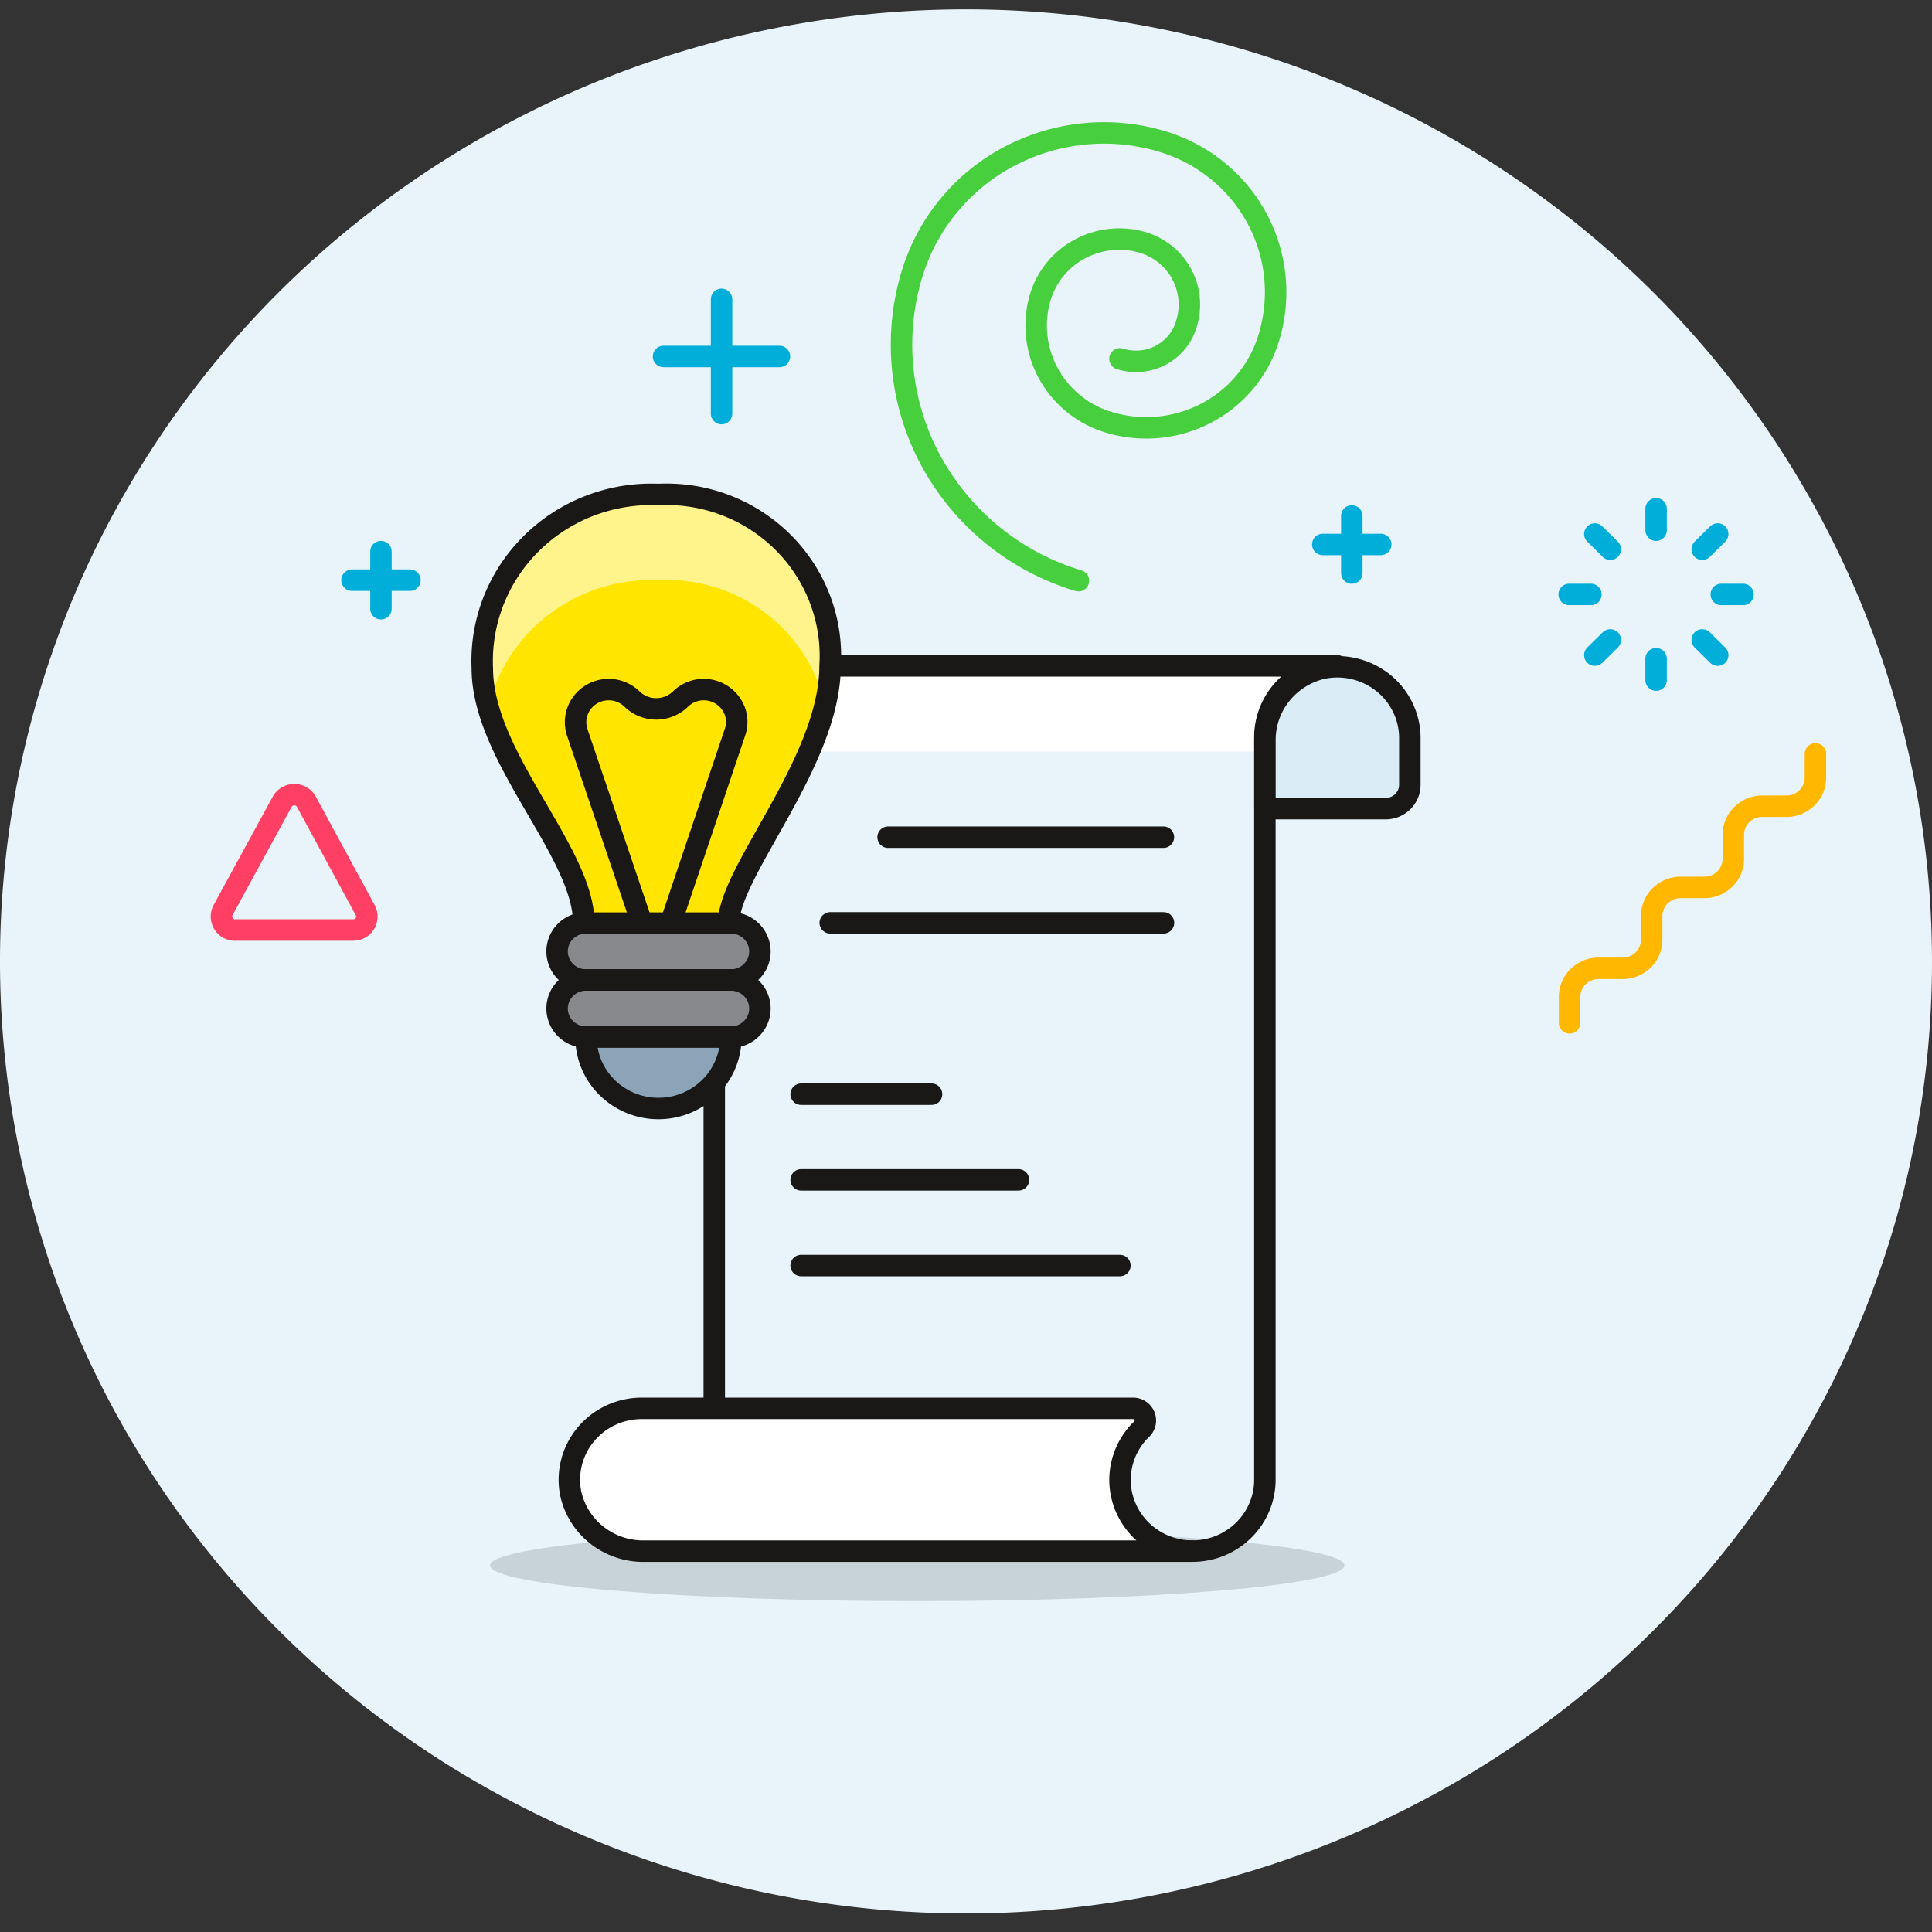 <?xml version="1.0" encoding="UTF-8"?> <svg xmlns="http://www.w3.org/2000/svg" width="90" height="90" fill="none"><rect width="100%" height="100%" fill="#333333" stroke="none"/><path d="M90 44.8a43.806 43.806 0 0 0-4.393-19.129 44.453 44.453 0 0 0-12.335-15.39 45.271 45.271 0 0 0-17.867-8.643 45.65 45.65 0 0 0-19.901-.203A45.302 45.302 0 0 0 17.46 9.71 44.493 44.493 0 0 0 4.803 24.846 43.825 43.825 0 0 0 .009 43.881a43.791 43.791 0 0 0 4.007 19.21h81.979A43.634 43.634 0 0 0 90 44.802zM4.016 63.092c3.57 7.764 9.334 14.35 16.603 18.969a45.484 45.484 0 0 0 24.386 7.075c8.65 0 17.116-2.456 24.386-7.075 7.269-4.62 13.034-11.205 16.603-18.969H4.016z" fill="#E8F4FA"></path><path d="M58.923 34.343c0-.882.356-1.728.989-2.351a3.4 3.4 0 0 1 2.386-.974H37.323a4.092 4.092 0 0 0-2.86 1.172 3.973 3.973 0 0 0-1.19 2.819v37.248h22.275a3.4 3.4 0 0 0 2.387-.974c.633-.624.988-1.47.988-2.352V34.343z" fill="#E8F4FA"></path><path opacity=".15" d="M42.725 74.586c10.992 0 19.902-.745 19.902-1.663 0-.919-8.91-1.663-19.902-1.663-10.99 0-19.9.744-19.9 1.663 0 .918 8.91 1.663 19.9 1.663z" fill="#191816"></path><path d="M37.323 35.01h21.6v-.666c0-.882.356-1.728.989-2.352a3.4 3.4 0 0 1 2.386-.974H37.323a4.091 4.091 0 0 0-2.86 1.172 3.974 3.974 0 0 0-1.19 2.82V39a3.974 3.974 0 0 1 1.19-2.819 4.091 4.091 0 0 1 2.86-1.172z" fill="#fff"></path><path d="M58.923 34.343c0-.882.356-1.728.989-2.351a3.4 3.4 0 0 1 2.386-.974H37.323a4.092 4.092 0 0 0-2.86 1.172 3.973 3.973 0 0 0-1.19 2.819v37.248h22.275a3.4 3.4 0 0 0 2.387-.974c.633-.624.988-1.47.988-2.352V34.343z" stroke="#191816" stroke-linecap="round" stroke-linejoin="round"></path><path d="M65.676 34.344a3.288 3.288 0 0 0-.34-1.412 3.336 3.336 0 0 0-.918-1.135 3.422 3.422 0 0 0-2.793-.669 3.483 3.483 0 0 0-1.938 1.2 3.395 3.395 0 0 0-.761 2.127v3.215h5.625c.298 0 .584-.117.795-.325a1.1 1.1 0 0 0 .33-.784v-2.217z" fill="#DAEDF7" stroke="#191816" stroke-linecap="round" stroke-linejoin="round"></path><path d="M35.4 44.321a1.314 1.314 0 0 1-.396.941 1.351 1.351 0 0 1-.955.39H27.3a1.36 1.36 0 0 1-.954-.39 1.32 1.32 0 0 1 0-1.882c.253-.25.596-.39.954-.39h6.75a1.367 1.367 0 0 1 .955.39 1.33 1.33 0 0 1 .395.941v0z" fill="#87898C" stroke="#191816" stroke-linecap="round" stroke-linejoin="round"></path><path d="M35.4 46.981a1.314 1.314 0 0 1-.396.941 1.353 1.353 0 0 1-.955.39H27.3a1.36 1.36 0 0 1-.954-.39 1.32 1.32 0 0 1 0-1.881c.253-.25.596-.39.954-.39h6.75a1.367 1.367 0 0 1 .955.39 1.33 1.33 0 0 1 .395.94v0z" fill="#87898C" stroke="#191816" stroke-linecap="round" stroke-linejoin="round"></path><path d="M34.047 48.312c0 .882-.356 1.728-.989 2.352a3.4 3.4 0 0 1-2.386.974 3.4 3.4 0 0 1-2.387-.974 3.302 3.302 0 0 1-.988-2.352h6.75z" fill="#8CA4B8" stroke="#191816" stroke-linecap="round" stroke-linejoin="round"></path><path d="M52.804 65.606a.58.58 0 0 1 .514.366.558.558 0 0 1-.143.61 3.325 3.325 0 0 0-.738 1.076 3.283 3.283 0 0 0-.263 1.274c0 .882.356 1.728.989 2.352a3.4 3.4 0 0 0 2.386.974H30.034a3.488 3.488 0 0 1-2.203-.725 3.399 3.399 0 0 1-1.24-1.936c-.1-.483-.09-.983.03-1.462s.347-.925.663-1.307a3.37 3.37 0 0 1 1.168-.902 3.416 3.416 0 0 1 1.447-.32h22.905z" fill="#fff" stroke="#191816" stroke-linecap="round" stroke-linejoin="round"></path><path d="M38.669 31.017a7.428 7.428 0 0 0-.472-3.106 7.514 7.514 0 0 0-1.718-2.646 7.65 7.65 0 0 0-2.663-1.726 7.74 7.74 0 0 0-3.146-.504 7.98 7.98 0 0 0-3.195.524 7.887 7.887 0 0 0-2.711 1.746 7.75 7.75 0 0 0-1.769 2.674 7.658 7.658 0 0 0-.527 3.15c0 4.145 4.726 8.546 4.726 11.872h6.75c0-2.383 4.724-7.516 4.724-11.984z" fill="#FFE500"></path><path d="M30.67 27.026a7.614 7.614 0 0 1 4.974 1.52 7.416 7.416 0 0 1 2.788 4.334c.15-.61.23-1.235.236-1.863a7.428 7.428 0 0 0-.471-3.106 7.514 7.514 0 0 0-1.718-2.646 7.65 7.65 0 0 0-2.663-1.726 7.74 7.74 0 0 0-3.146-.504 7.98 7.98 0 0 0-3.195.524 7.887 7.887 0 0 0-2.711 1.746 7.75 7.75 0 0 0-1.769 2.674 7.658 7.658 0 0 0-.527 3.15c.011.608.106 1.212.282 1.795a7.686 7.686 0 0 1 2.886-4.349 7.886 7.886 0 0 1 5.034-1.549z" fill="#FFF48C"></path><path d="M38.669 31.017a7.428 7.428 0 0 0-.472-3.106 7.514 7.514 0 0 0-1.718-2.646 7.65 7.65 0 0 0-2.663-1.726 7.74 7.74 0 0 0-3.146-.504 7.98 7.98 0 0 0-3.195.524 7.887 7.887 0 0 0-2.711 1.746 7.75 7.75 0 0 0-1.769 2.674 7.658 7.658 0 0 0-.527 3.15c0 4.145 4.726 8.546 4.726 11.872h6.75c0-2.383 4.724-7.516 4.724-11.984z" stroke="#191816" stroke-linecap="round" stroke-linejoin="round"></path><path d="m29.895 42.99-3.004-8.869a1.498 1.498 0 0 1 .014-.998c.119-.321.344-.594.64-.774a1.56 1.56 0 0 1 1.9.22 1.621 1.621 0 0 0 2.25 0 1.548 1.548 0 0 1 2.543.576c.108.314.108.653 0 .965l-2.993 8.88" stroke="#191816" stroke-linecap="round" stroke-linejoin="round"></path><path d="M77.148 24.699V23.7M79.297 25.586l.72-.71M80.184 27.691h1.012M79.297 29.81l.72.709M77.148 30.685v.998M75.013 29.81l-.72.709M74.11 27.691h-1.012M75.013 25.586l-.72-.71M33.613 19.267v-5.322M30.91 16.606h5.4M17.746 28.357v-2.66M16.398 27.026h2.7M62.973 26.695v-2.661M61.621 25.363h2.7" stroke="#00AED9" stroke-linecap="round" stroke-linejoin="round"></path><path d="M10.4 42.38a.636.636 0 0 0 .252.875.627.627 0 0 0 .345.068h5.456a.626.626 0 0 0 .551-.31.636.636 0 0 0 0-.632l-2.733-5.034a.635.635 0 0 0-.563-.328.648.648 0 0 0-.562.328L10.4 42.381z" stroke="#FF4064" stroke-linecap="round" stroke-linejoin="round"></path><path d="M50.237 27.05a11.628 11.628 0 0 1-6.872-5.587 11.346 11.346 0 0 1-.868-8.737 9.221 9.221 0 0 1 4.52-5.442 9.45 9.45 0 0 1 7.102-.7 7.485 7.485 0 0 1 2.57 1.347 7.364 7.364 0 0 1 1.85 2.213 7.237 7.237 0 0 1 .564 5.597 5.838 5.838 0 0 1-1.09 2.03 5.933 5.933 0 0 1-1.798 1.462 6.034 6.034 0 0 1-4.549.444 4.766 4.766 0 0 1-2.828-2.281 4.65 4.65 0 0 1-.367-3.584 3.793 3.793 0 0 1 1.858-2.227 3.887 3.887 0 0 1 2.912-.289 3.061 3.061 0 0 1 1.803 1.466c.381.704.465 1.528.233 2.292a2.392 2.392 0 0 1-.44.864c-.205.255-.46.467-.75.623a2.467 2.467 0 0 1-1.915.176" stroke="#48CF3E" stroke-linecap="round" stroke-linejoin="round"></path><path d="M73.117 47.647v-1.209a1.313 1.313 0 0 1 .396-.94 1.352 1.352 0 0 1 .954-.39h1.125a1.368 1.368 0 0 0 .955-.39 1.33 1.33 0 0 0 .395-.94v-1.109c0-.353.142-.691.396-.94.253-.25.596-.39.954-.39h1.125a1.36 1.36 0 0 0 .944-.401 1.32 1.32 0 0 0 .384-.94v-1.11c0-.352.142-.69.395-.94s.597-.39.955-.39h1.125c.358 0 .701-.14.954-.39a1.32 1.32 0 0 0 .396-.94V35.12" stroke="#FFB700" stroke-linecap="round" stroke-linejoin="round"></path><path d="M41.371 39h12.825M38.676 42.99H54.2M37.32 50.972h6.075M37.32 54.963h10.125M37.32 58.954h14.85" stroke="#191816" stroke-linecap="round" stroke-linejoin="round"></path></svg> 